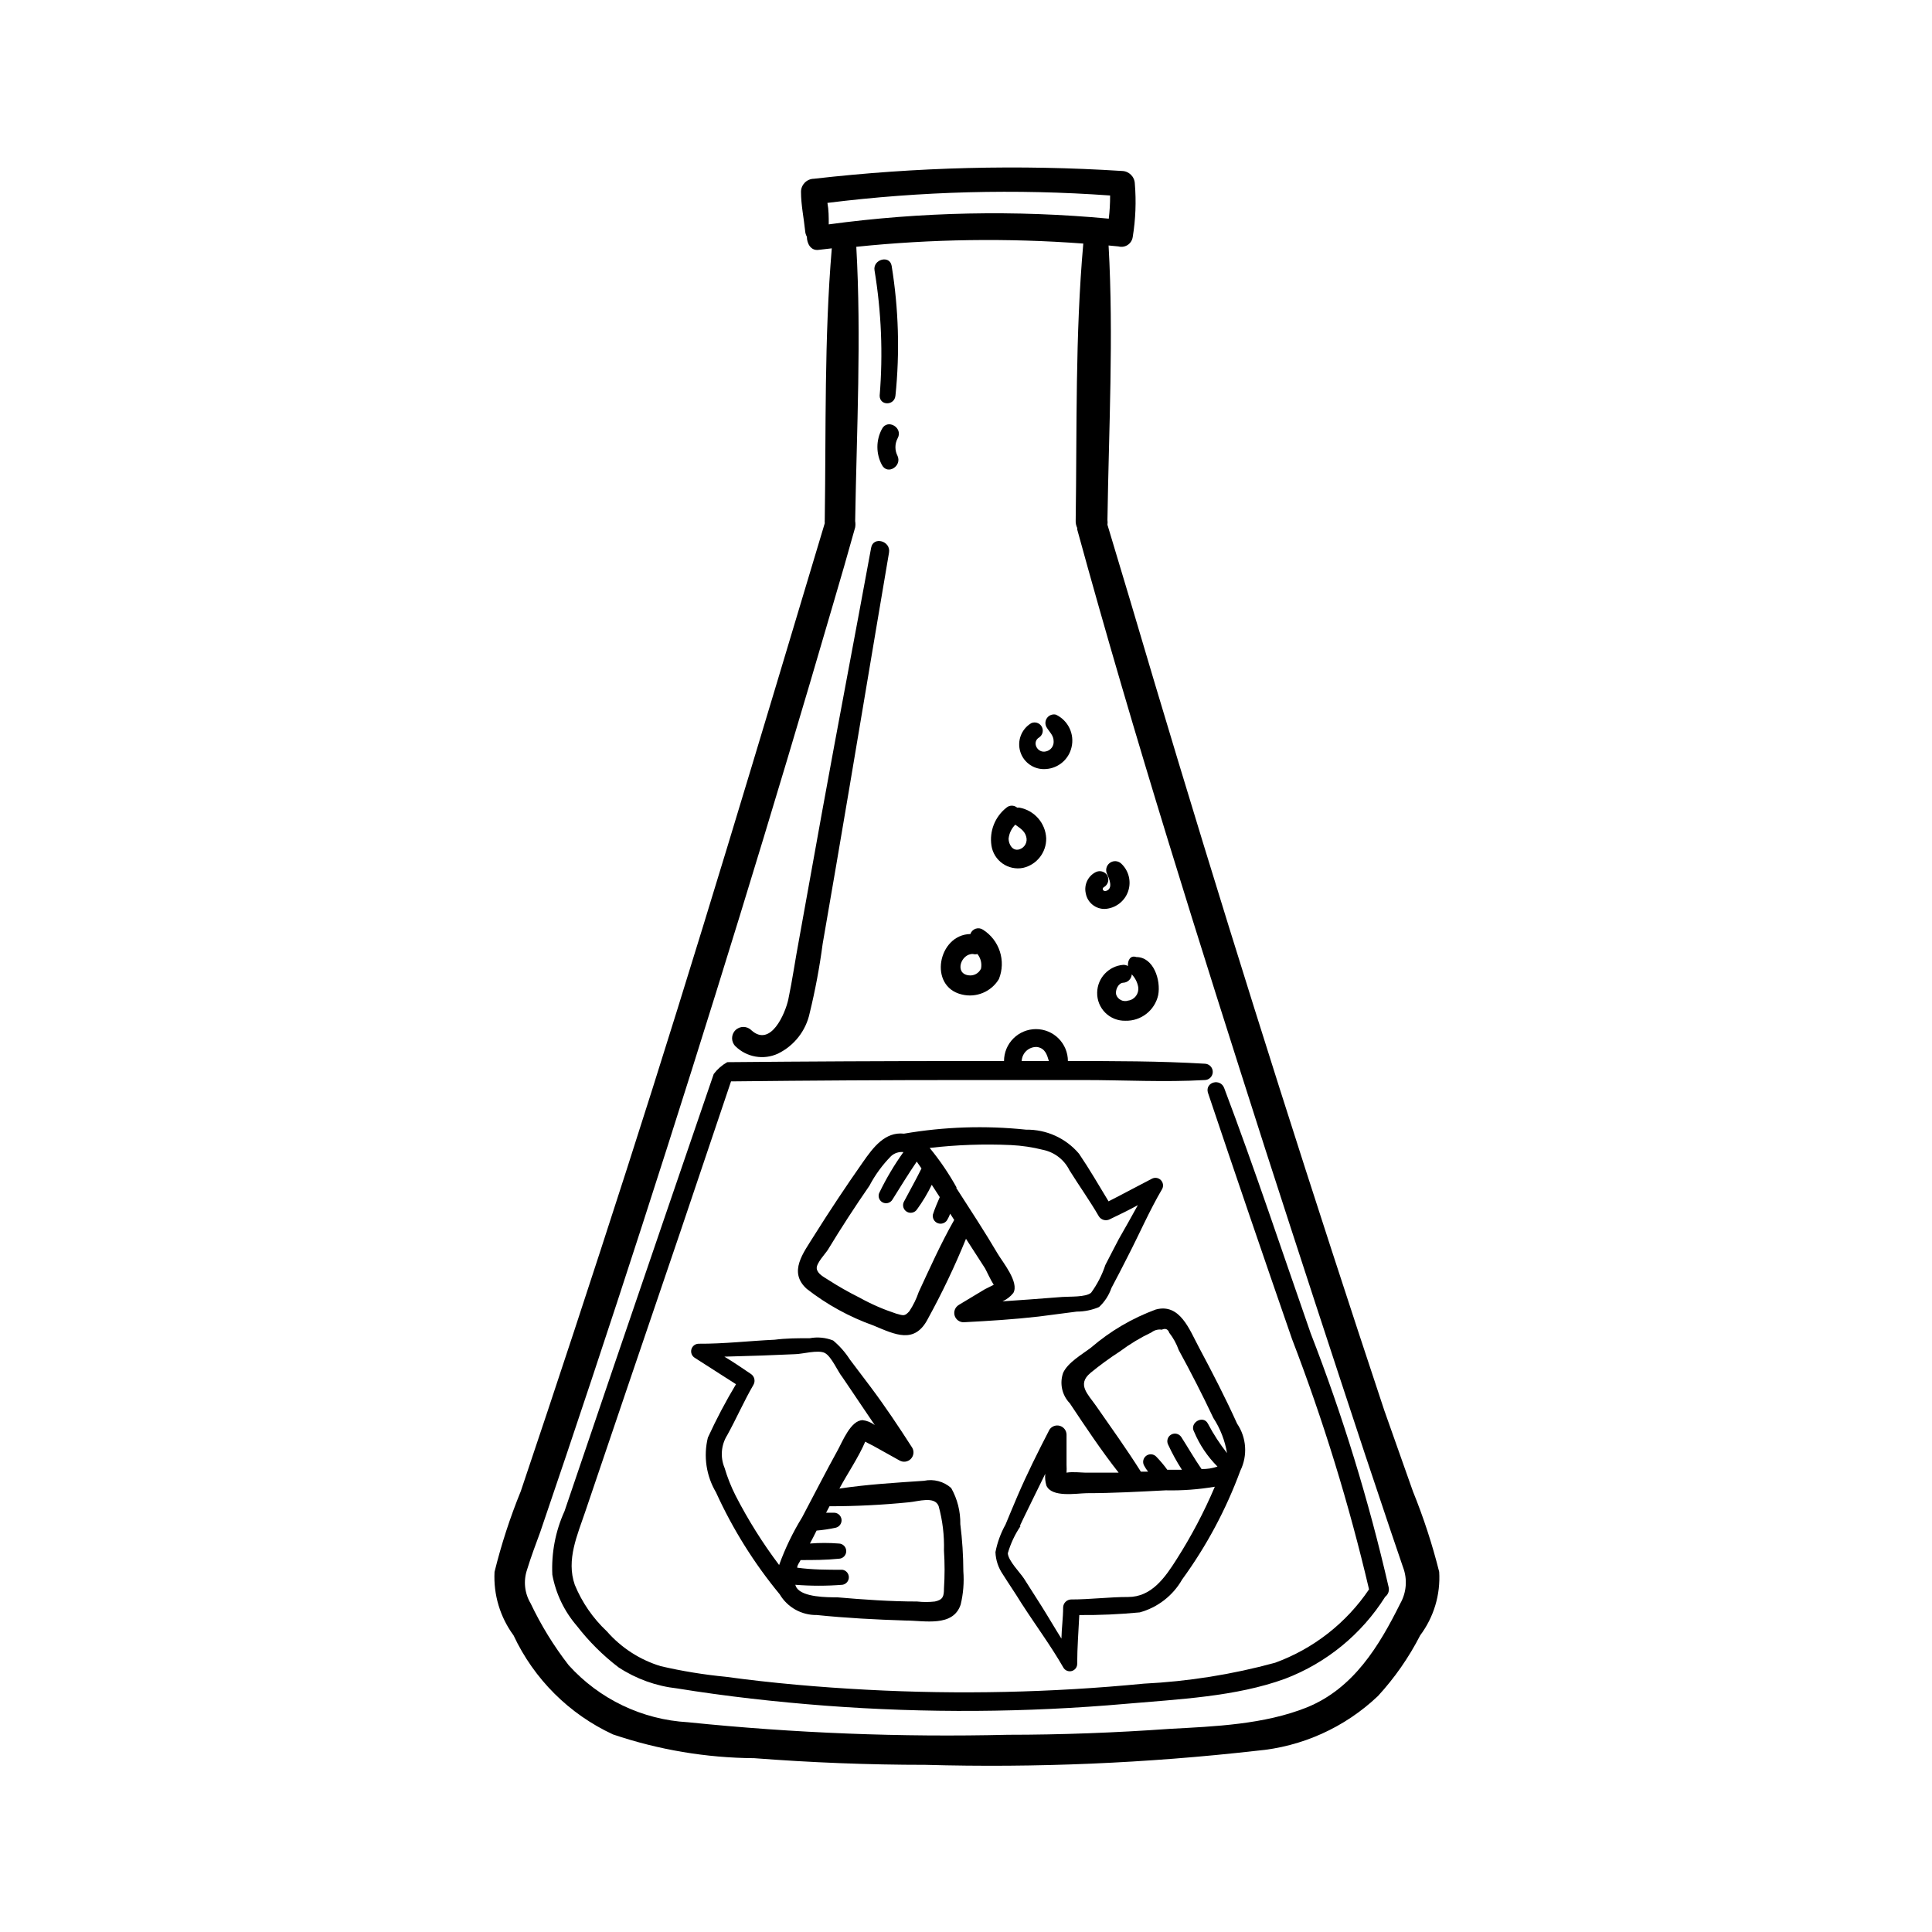 <?xml version="1.0" encoding="UTF-8"?>
<!-- Uploaded to: SVG Repo, www.svgrepo.com, Generator: SVG Repo Mixer Tools -->
<svg fill="#000000" width="800px" height="800px" version="1.1" viewBox="144 144 512 512" xmlns="http://www.w3.org/2000/svg">
 <g>
  <path d="m282.01 539.2c-2.832 6.945-5.156 14.086-6.953 21.363-0.316 6.023 1.465 11.969 5.039 16.828 5.414 11.578 14.746 20.875 26.348 26.246 12.062 4.086 24.699 6.211 37.434 6.301 15.113 1.16 30.23 1.762 45.344 1.762 29.305 0.824 58.633-0.422 87.762-3.727 12.066-1.051 23.414-6.168 32.195-14.512 4.434-4.828 8.195-10.234 11.184-16.07 3.617-4.836 5.406-10.801 5.039-16.828-1.816-7.258-4.141-14.379-6.953-21.312l-7.609-21.512c-4.684-14.156-9.371-28.312-13.957-42.473-18.574-57.098-36.359-114.45-53.352-172.05l-6.047-20.152c0.059-0.418 0.059-0.84 0-1.258 0.352-24.184 1.664-48.617 0.301-72.75l2.621 0.25c0.84 0.227 1.738 0.078 2.461-0.402 0.723-0.484 1.203-1.254 1.32-2.113 0.762-4.664 0.949-9.402 0.555-14.109-0.055-1.859-1.566-3.348-3.426-3.375-27.215-1.723-54.527-1.031-81.617 2.066-1.883 0.027-3.402 1.547-3.426 3.426 0 3.527 0.754 7.004 1.109 10.48h-0.004c0.043 0.512 0.199 1.012 0.453 1.461 0 1.812 1.059 3.777 3.125 3.477l3.477-0.402c-2.016 23.832-1.512 47.961-1.863 71.895v-0.004c-0.027 0.32-0.027 0.641 0 0.957-17.18 57.234-34.207 114.52-52.496 171.3-9.172 28.516-18.523 56.93-28.062 85.242zm156.18-343.4v0.004c0.008 2.055-0.109 4.106-0.352 6.144-24.715-2.316-49.613-1.812-74.211 1.512 0-1.914 0-3.828-0.352-5.691h-0.004c24.832-3.094 49.906-3.754 74.867-1.965zm-73.457 108.47c2.016-6.801 3.981-13.652 5.894-20.504 0.094-0.551 0.094-1.113 0-1.664 0.402-24.184 1.664-48.566 0.301-72.699h0.004c19.984-2.066 40.117-2.352 60.152-0.855-2.168 24.336-1.664 48.969-2.016 73.355-0.035 0.695 0.102 1.387 0.406 2.016v0.402c15.113 55.117 32.395 109.73 49.828 164.19 8.73 27.039 17.562 54.059 26.496 81.062 2.215 6.648 4.484 13.352 6.75 20.152 1.059 3.223 2.215 6.398 3.273 9.621h0.004c1.195 3.16 0.918 6.691-0.754 9.625-5.594 11.234-12.344 22.469-24.738 27.508-11.336 4.535-24.383 5.039-36.426 5.691-14.258 1.008-28.516 1.562-42.824 1.562-28.305 0.684-56.625-0.43-84.789-3.324-12.109-0.68-23.461-6.113-31.59-15.113-3.941-5.078-7.32-10.57-10.078-16.375-1.609-2.688-1.961-5.949-0.957-8.918 1.059-3.477 2.367-6.902 3.527-10.078 9.168-26.871 18.172-53.957 27.004-81.266 17.699-54.742 34.547-109.54 50.531-164.39z"/>
  <path d="m296.87 574.87c3.188 4.125 6.894 7.816 11.035 10.984 4.656 3.062 9.977 4.981 15.516 5.59 13.047 2.117 26.25 3.578 39.398 4.586 26.504 2 53.125 1.828 79.602-0.504 13.805-1.211 29.07-1.863 42.168-6.648l0.004-0.004c10.949-4.176 20.25-11.797 26.5-21.711 0.789-0.598 1.145-1.609 0.906-2.57-5.246-22.891-12.148-45.371-20.656-67.258-7.559-21.664-14.812-43.527-22.922-64.992-1.008-2.672-5.039-1.613-4.332 1.16 7.32 21.797 14.746 43.547 22.27 65.242h-0.004c8.324 21.656 15.16 43.859 20.453 66.453-6.039 8.941-14.75 15.746-24.887 19.445-11.367 3.106-23.043 4.965-34.812 5.543-24.395 2.375-48.93 2.914-73.406 1.609-12.445-0.656-25.191-1.762-37.332-3.426-5.816-0.559-11.59-1.5-17.281-2.82-5.519-1.68-10.461-4.875-14.258-9.219-3.688-3.457-6.594-7.668-8.512-12.344-2.316-6.648 0.707-13.199 2.82-19.496l11.738-34.613c9.035-26.434 17.984-52.867 26.852-79.301 20.824-0.234 41.582-0.352 62.273-0.352h31.234c10.629 0 21.363 0.605 31.992 0 1.195 0 2.168-0.969 2.168-2.164 0-1.199-0.973-2.168-2.168-2.168-11.84-0.707-24.031-0.707-36.223-0.707 0-2.242-0.895-4.394-2.481-5.984-1.586-1.586-3.738-2.477-5.984-2.477-2.246 0-4.398 0.891-5.984 2.477-1.59 1.59-2.481 3.742-2.481 5.984h-10.074c-21.094 0-42.188 0.102-63.277 0.301l-0.004 0.004c-1.395 0.785-2.609 1.848-3.574 3.121-8.867 25.863-17.699 51.691-26.5 77.484l-13.047 38.391-0.004 0.004c-2.391 5.273-3.496 11.043-3.223 16.824 0.922 5.016 3.164 9.695 6.496 13.555zm121.97-153.41c2.168 0.352 2.621 2.066 3.125 3.727h-7.203c0.039-1.035 0.492-2.016 1.258-2.719 0.77-0.699 1.785-1.062 2.82-1.008z"/>
  <path d="m419.24 492.9 10.078-1.309v-0.004c2.043 0.004 4.066-0.406 5.945-1.207 1.484-1.391 2.609-3.117 3.273-5.039 1.461-2.719 2.871-5.492 4.281-8.262 3.074-5.945 5.793-12.242 9.168-17.984l0.004-0.004c0.41-0.777 0.262-1.734-0.359-2.359-0.625-0.625-1.582-0.77-2.363-0.359-3.828 1.965-7.609 4.031-11.488 5.996-2.57-4.231-5.039-8.516-7.809-12.594l0.004-0.004c-3.492-4.133-8.648-6.481-14.059-6.398-10.777-1.133-21.66-0.777-32.344 1.059-5.039-0.555-8.16 3.629-10.934 7.609-4.5 6.414-8.816 12.914-12.945 19.496-2.769 4.484-6.852 9.523-1.914 14.008h-0.004c5.336 4.168 11.309 7.453 17.688 9.723 5.793 2.418 10.934 5.039 14.461-1.812h-0.004c3.766-6.856 7.129-13.918 10.078-21.16l5.039 7.809c0.352 0.605 1.461 3.074 2.316 4.383l-2.32 1.156-6.953 4.18 0.004 0.004c-0.949 0.57-1.402 1.703-1.109 2.769 0.293 1.066 1.262 1.809 2.367 1.816 6.801-0.355 13.352-0.758 19.898-1.512zm-31.789-6.449c-0.602 1.777-1.43 3.473-2.469 5.039-1.258 1.41-1.562 1.16-3.578 0.605v-0.004c-3.312-1.09-6.519-2.488-9.57-4.18-2.891-1.438-5.703-3.035-8.414-4.785-1.008-0.656-2.769-1.512-2.973-2.922-0.203-1.41 2.367-4.031 2.973-5.039 3.477-5.742 7.152-11.387 10.984-16.93 1.516-2.887 3.453-5.535 5.742-7.859 0.891-0.805 2.082-1.191 3.273-1.059-2.394 3.344-4.5 6.883-6.297 10.582-0.555 0.93-0.25 2.137 0.68 2.695 0.934 0.555 2.141 0.25 2.695-0.68 2.117-3.375 4.18-6.75 6.449-10.078l1.258 1.812c-1.461 2.973-3.125 5.894-4.684 8.867-0.453 0.949-0.102 2.09 0.809 2.617 0.91 0.527 2.07 0.266 2.668-0.602 1.5-2.062 2.816-4.254 3.93-6.547l2.117 3.273c-0.656 1.512-1.309 3.023-1.812 4.586h-0.004c-0.18 0.957 0.332 1.914 1.234 2.293 0.898 0.375 1.941 0.07 2.496-0.73 0.336-0.562 0.621-1.152 0.855-1.766l1.059 1.664c-3.578 6.297-6.449 12.746-9.422 19.145zm10.078-27.711c-2.062-3.719-4.457-7.242-7.156-10.527 7.156-0.832 14.367-1.086 21.562-0.758 2.856 0.141 5.691 0.562 8.465 1.262 3.039 0.621 5.625 2.609 7.004 5.391 2.57 4.133 5.391 8.062 7.809 12.242 0.625 0.977 1.902 1.309 2.922 0.754 2.519-1.211 5.039-2.418 7.406-3.727-1.613 2.973-3.324 5.945-5.039 8.969-1.211 2.266-2.367 4.586-3.578 6.902l0.004-0.004c-0.871 2.633-2.148 5.117-3.781 7.356-1.461 1.211-5.644 0.957-7.656 1.109l-8.613 0.656-7.203 0.504h-0.004c1.121-0.496 2.109-1.258 2.871-2.219 1.613-2.82-2.82-8.16-4.133-10.379-3.375-5.742-7.305-11.738-11.031-17.531z"/>
  <path d="m333.75 539.5c4.418 9.703 10.09 18.781 16.879 27.004 2.047 3.465 5.801 5.562 9.824 5.492 7.809 0.805 15.668 1.211 23.527 1.461 5.039 0 12.594 1.812 14.609-4.231v-0.004c0.691-2.883 0.93-5.856 0.707-8.816-0.016-4.176-0.285-8.348-0.805-12.492 0.059-3.352-0.773-6.656-2.418-9.574-1.961-1.746-4.637-2.457-7.207-1.914-7.457 0.504-15.113 0.957-22.418 2.066 2.215-4.133 5.039-8.211 6.852-12.445 0.656 0.402 2.117 1.109 2.016 1.059l7.055 3.93h-0.004c0.969 0.562 2.195 0.406 2.988-0.387 0.793-0.793 0.953-2.019 0.391-2.988-3.527-5.492-7.152-10.934-11.082-16.172l-5.445-7.207c-1.211-1.895-2.707-3.594-4.434-5.035-1.965-0.781-4.113-0.992-6.195-0.605-3.125 0-6.195 0-9.32 0.402-6.699 0.301-13.453 1.109-20.152 1.059-0.891 0.023-1.66 0.629-1.895 1.488-0.23 0.859 0.129 1.77 0.887 2.238l10.934 7.004c-2.742 4.578-5.234 9.305-7.457 14.156-1.207 4.934-0.43 10.145 2.164 14.512zm58.996 3.629v-0.004c1.051 3.84 1.527 7.812 1.414 11.793 0.219 3.352 0.219 6.719 0 10.074 0 2.117-0.301 2.973-2.418 3.426h-0.004c-1.555 0.176-3.125 0.176-4.684 0-7.055 0-14.105-0.504-21.16-1.109-2.672 0-9.07 0-10.781-2.519-0.148-0.254-0.266-0.523-0.352-0.805 4.156 0.328 8.336 0.328 12.492 0 0.98-0.156 1.699-1 1.699-1.988 0-0.992-0.719-1.836-1.699-1.992-4.031 0-8.012 0-11.992-0.555 0-0.707 0.605-1.359 0.906-2.016 3.375 0 6.75 0 10.078-0.352 1.113 0 2.016-0.902 2.016-2.016 0-1.113-0.902-2.016-2.016-2.016-2.531-0.199-5.074-0.199-7.606 0 0.605-1.16 1.211-2.266 1.762-3.426 1.695-0.145 3.379-0.398 5.039-0.754 1.027-0.227 1.711-1.203 1.566-2.246-0.148-1.043-1.07-1.801-2.121-1.734h-1.965l0.906-1.715c7.035 0 14.062-0.352 21.059-1.055 2.418-0.203 6.805-1.715 7.859 1.004zm-56.023-18.793c2.418-4.383 4.434-9.02 6.953-13.352 0.582-1.02 0.246-2.312-0.754-2.922-2.316-1.562-4.586-3.125-6.953-4.535l10.078-0.301 8.613-0.355c1.914 0 6.195-1.258 7.961-0.301 1.762 0.957 3.477 5.039 4.586 6.348 1.715 2.469 3.375 5.039 5.039 7.457l3.578 5.289h-0.004c-0.926-0.703-2.019-1.156-3.176-1.309-3.223 0-5.441 5.844-6.699 8.062-3.227 5.844-6.246 11.785-9.371 17.68-2.461 3.996-4.504 8.234-6.098 12.648-4.363-5.789-8.223-11.941-11.535-18.391-1.195-2.359-2.172-4.82-2.922-7.356-1.184-2.832-0.922-6.062 0.703-8.664z"/>
  <path d="m414.76 568.98c3.629 5.644 7.707 11.133 11.035 16.93l-0.004-0.004c0.441 0.789 1.363 1.172 2.234 0.934 0.871-0.238 1.465-1.039 1.445-1.938 0-4.281 0.352-8.613 0.555-12.898 5.348 0.043 10.695-0.195 16.02-0.707 4.75-1.301 8.793-4.438 11.234-8.715 6.449-8.848 11.637-18.547 15.418-28.816 1.984-4.016 1.656-8.789-0.859-12.496-3.074-6.801-6.5-13.453-10.078-20.152-2.519-4.684-5.039-11.84-11.488-10.078h0.004c-6.266 2.309-12.066 5.723-17.129 10.078-2.367 1.812-6.144 3.93-7.406 6.699-0.984 2.805-0.301 5.926 1.766 8.062 4.133 6.195 8.312 12.496 12.949 18.391h-8.766c-0.906 0-3.527-0.301-5.039 0h-0.004c0.039-0.691 0.039-1.379 0-2.066v-8.062c-0.039-1.074-0.77-2-1.805-2.289-1.035-0.289-2.141 0.129-2.727 1.031-3.023 5.844-5.945 11.688-8.516 17.684-1.059 2.469-2.117 5.039-3.125 7.457-1.273 2.277-2.172 4.742-2.668 7.305 0.078 2.109 0.762 4.156 1.965 5.894 1.609 2.566 3.324 5.035 4.988 7.758zm19.648-52.496c-2.117-3.023-5.039-5.594-1.461-8.613v-0.004c2.508-2.059 5.133-3.977 7.859-5.742 2.613-1.949 5.414-3.637 8.363-5.039 0.77-0.602 1.754-0.855 2.719-0.703 1.059-0.504 1.715 0 1.965 0.805 1.082 1.383 1.934 2.93 2.519 4.586 3.223 5.894 6.297 11.891 9.168 17.984 1.84 2.824 3.078 5.996 3.629 9.32-1.914-2.426-3.598-5.023-5.039-7.758-1.211-2.469-5.039-0.301-3.68 2.117h0.004c1.441 3.449 3.547 6.578 6.195 9.219-1.359 0.469-2.793 0.691-4.231 0.652-1.914-2.769-3.578-5.691-5.391-8.516v0.004c-0.598-0.867-1.762-1.129-2.672-0.602s-1.262 1.668-0.805 2.617c1.066 2.316 2.293 4.555 3.676 6.699h-3.879c-0.902-1.246-1.898-2.426-2.973-3.527-0.715-0.703-1.836-0.773-2.637-0.168-0.797 0.609-1.027 1.711-0.535 2.586 0.305 0.566 0.656 1.109 1.055 1.613h-1.914c-3.777-5.996-7.91-11.738-11.938-17.531zm-20.152 31.941c1.258-2.719 2.621-5.391 3.93-8.113l2.82-5.742c-0.109 1.051-0.004 2.113 0.301 3.125 1.41 3.223 7.91 2.066 10.629 2.016 7.004 0 14.008-0.402 20.957-0.754l0.004-0.004c4.371 0.098 8.738-0.223 13.047-0.957-2.824 6.648-6.195 13.051-10.074 19.145-3.176 5.039-6.75 10.078-12.898 10.078-5.039 0-10.078 0.656-15.113 0.656v-0.004c-1.156 0.027-2.09 0.961-2.117 2.117 0 2.769-0.402 5.543-0.453 8.262-1.812-2.871-3.527-5.844-5.34-8.715l-4.586-7.203c-1.059-1.613-4.18-4.734-4.281-6.699v-0.004c0.738-2.566 1.875-4.996 3.375-7.203z"/>
  <path d="m442.92 400c-0.383-0.211-0.82-0.316-1.258-0.305-3.852 0.312-6.836 3.492-6.902 7.356-0.043 1.992 0.73 3.91 2.137 5.32 1.41 1.406 3.328 2.18 5.32 2.137 4.16 0.121 7.82-2.734 8.715-6.801 0.754-3.93-1.211-10.078-5.793-10.078-1.613-0.551-2.316 0.91-2.219 2.371zm2.719 5.691h0.004c0.207 1.695-0.98 3.242-2.672 3.477-1.305 0.434-2.719-0.262-3.172-1.562-0.301-1.16 0.504-3.074 1.863-3.176v0.004c1.211-0.051 2.191-1.008 2.266-2.219 0.895 0.93 1.492 2.106 1.715 3.375z"/>
  <path d="m436.83 384.88c2.789-0.176 5.203-2.004 6.125-4.641 0.922-2.637 0.176-5.574-1.895-7.449-0.848-0.73-2.094-0.766-2.984-0.082-0.891 0.68-1.18 1.895-0.691 2.902 0.555 1.211 1.715 3.879-0.25 4.484-0.805 0.25-1.258-0.656-0.555-1.008h-0.004c1.086-0.637 1.469-2.023 0.855-3.121-0.668-1.047-2.031-1.398-3.121-0.809-2.027 1.062-3.082 3.363-2.57 5.594 0.445 2.441 2.606 4.195 5.09 4.129z"/>
  <path d="m398.89 407.55c3.816 0.941 7.797-0.715 9.824-4.078 1.945-4.816 0.16-10.332-4.234-13.102-0.574-0.379-1.297-0.469-1.945-0.242-0.652 0.227-1.164 0.746-1.379 1.402-8.562 0.152-11.234 13.906-2.266 16.02zm2.973-10.73c0.379 0.109 0.781 0.109 1.156 0 0.883 1.086 1.234 2.508 0.961 3.879-0.594 1.266-1.949 1.984-3.328 1.766-3.777-0.504-1.965-5.797 1.211-5.644z"/>
  <path d="m415.11 374c3.652-0.832 6.215-4.113 6.144-7.859-0.191-4.023-3.137-7.387-7.102-8.109h-0.605c-0.812-0.695-2.008-0.695-2.82 0-3.051 2.394-4.57 6.246-3.981 10.074 0.293 1.91 1.352 3.617 2.93 4.727 1.574 1.113 3.539 1.535 5.434 1.168zm-2.168-11.539c1.211 0.906 2.519 1.613 2.973 3.125v0.004c0.25 0.715 0.191 1.5-0.16 2.168-0.355 0.668-0.973 1.16-1.703 1.355-1.715 0.453-2.719-1.309-2.769-2.82 0.145-1.457 0.805-2.816 1.863-3.828z"/>
  <path d="m421.26 347.8c3.25-0.246 5.965-2.57 6.703-5.746 0.848-3.5-0.875-7.117-4.133-8.664-0.867-0.203-1.773 0.117-2.316 0.824s-0.621 1.664-0.203 2.449c0.754 1.309 1.914 2.168 1.914 3.777v0.004c0.086 1.25-0.746 2.379-1.965 2.668-2.316 0.656-3.981-2.469-1.812-3.727 0.902-0.652 1.168-1.883 0.605-2.848-0.559-0.961-1.758-1.344-2.773-0.883-2.625 1.574-3.816 4.754-2.859 7.664 0.953 2.91 3.793 4.769 6.84 4.481z"/>
  <path d="m350.17 423.22c4.316-2.102 7.422-6.082 8.414-10.781 1.469-6.027 2.613-12.133 3.426-18.285 1.211-6.902 2.367-13.855 3.578-20.758 4.734-27.609 9.32-55.418 14.008-82.926 0.555-3.125-4.18-4.434-4.734-1.309-4.281 23.328-8.766 46.652-13 69.98-2.047 11.352-4.098 22.703-6.144 34.059-0.957 5.039-1.715 10.48-2.82 15.719-0.805 3.629-4.637 12.746-9.773 8.113l-0.008-0.008c-1.168-1.168-3.062-1.168-4.231 0-1.168 1.168-1.168 3.062 0 4.231 2.988 2.938 7.481 3.723 11.285 1.965z"/>
  <path d="m377.12 248.86c0 2.719 3.93 2.672 4.18 0h0.004c1.18-11.465 0.84-23.035-1.008-34.41-0.504-2.973-5.039-1.715-4.535 1.211 1.812 10.969 2.269 22.117 1.359 33.199z"/>
  <path d="m377.73 257.67c-1.613 2.988-1.613 6.586 0 9.574 1.461 2.719 5.34 0.301 4.133-2.418-0.754-1.453-0.754-3.184 0-4.637 1.609-2.82-2.672-5.34-4.133-2.519z"/>
 </g>
</svg>
